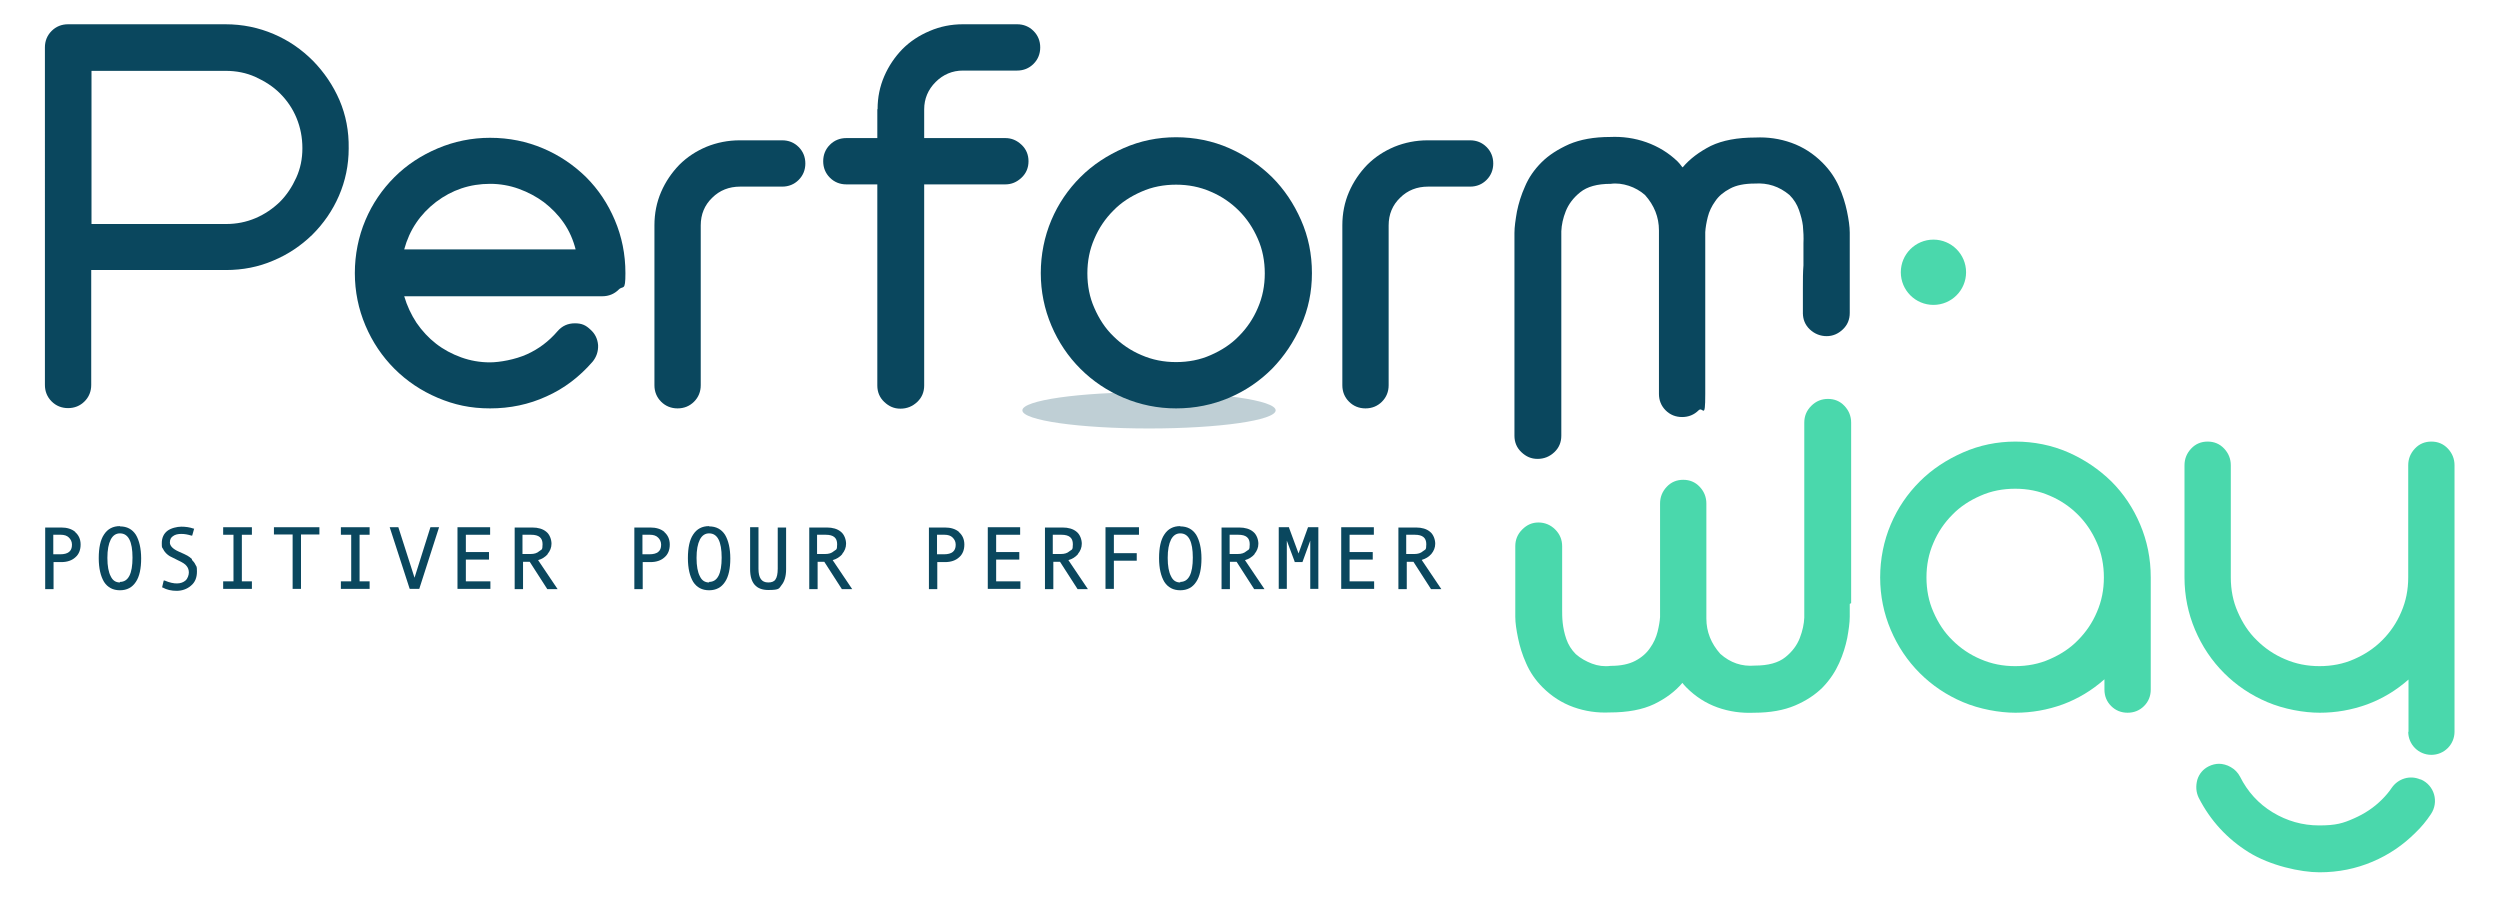 <?xml version="1.0" encoding="UTF-8"?>
<svg xmlns="http://www.w3.org/2000/svg" id="Calque_1" data-name="Calque 1" version="1.1" viewBox="0 0 896.2 321.4">
  <defs>
    <style>
      .cls-1 {
        fill: #0a475e;
      }

      .cls-1, .cls-2, .cls-3 {
        stroke-width: 0px;
      }

      .cls-2 {
        fill: #bfcfd5;
      }

      .cls-3 {
        fill: #4ad8ac;
      }
    </style>
  </defs>
  <ellipse class="cls-2" cx="411.9" cy="147.1" rx="45.4" ry="6.5"></ellipse>
  <path class="cls-1" d="M175.7,49.4c6.8,0,13.1,1.3,19,3.8,5.9,2.5,11,6,15.4,10.3,4.4,4.4,7.8,9.5,10.3,15.4,2.5,5.9,3.8,12.2,3.8,19s-.8,4.3-2.4,5.9c-1.6,1.6-3.6,2.4-5.9,2.4h-71c1,3.4,2.5,6.6,4.4,9.5,2,2.9,4.3,5.4,7,7.5,2.7,2.1,5.7,3.7,9,4.9,3.3,1.2,6.8,1.8,10.3,1.8s9.1-1,13.3-2.9c4.2-1.9,7.8-4.6,10.9-8.2,1.7-2,3.8-2.9,6.3-2.9s3.9.7,5.5,2.2c1.7,1.5,2.6,3.3,2.8,5.6.1,2.3-.6,4.3-2,6-4.7,5.4-10.2,9.6-16.5,12.4-6.3,2.9-13.1,4.3-20.2,4.3s-12.9-1.3-18.8-3.8c-5.9-2.5-11.1-6-15.5-10.4-4.4-4.4-7.9-9.6-10.4-15.5-2.5-5.9-3.8-12.2-3.8-18.8s1.3-13.1,3.8-19c2.5-5.9,6-11,10.4-15.4,4.4-4.4,9.6-7.8,15.5-10.3,5.9-2.5,12.2-3.8,18.8-3.8ZM206.4,89.6c-.9-3.6-2.3-6.8-4.3-9.7-2-2.9-4.4-5.3-7.1-7.4-2.7-2-5.7-3.6-9-4.8-3.3-1.2-6.8-1.8-10.3-1.8-7.3,0-13.7,2.2-19.4,6.5-5.7,4.4-9.5,10-11.4,17h61.6Z"></path>
  <path class="cls-1" d="M280.4,50.3c2.3,0,4.3.8,5.9,2.4,1.6,1.6,2.4,3.6,2.4,5.9s-.8,4.3-2.4,5.9c-1.6,1.6-3.6,2.4-5.9,2.4h-15.1c-3.9,0-7.3,1.3-10,4-2.7,2.6-4.1,5.9-4.1,9.9v57.3c0,2.3-.8,4.3-2.4,5.9-1.6,1.6-3.6,2.4-5.9,2.4s-4.3-.8-5.9-2.4c-1.6-1.6-2.4-3.6-2.4-5.9v-57.3c0-4.3.8-8.3,2.4-12,1.6-3.7,3.8-6.9,6.5-9.7,2.8-2.8,6-4.9,9.8-6.5,3.7-1.5,7.7-2.3,11.9-2.3h15.1Z"></path>
  <path class="cls-1" d="M314.6,39.1c0-4.2.8-8.1,2.4-11.8,1.6-3.7,3.8-6.9,6.5-9.7,2.8-2.8,6-4.9,9.8-6.5,3.7-1.6,7.7-2.4,11.9-2.4h19.4c2.3,0,4.3.8,5.9,2.4,1.6,1.6,2.4,3.6,2.4,5.9s-.8,4.3-2.4,5.9c-1.6,1.6-3.6,2.4-5.9,2.4h-19.4c-3.8,0-7.1,1.4-9.8,4.1-2.7,2.7-4.1,6-4.1,9.8v10.3h29.1c2.2,0,4.1.8,5.8,2.4,1.7,1.6,2.5,3.6,2.5,5.9s-.8,4.3-2.5,5.9c-1.7,1.6-3.6,2.4-5.8,2.4h-29.1v72.1c0,2.3-.8,4.3-2.5,5.9-1.7,1.6-3.7,2.4-6,2.4s-4.1-.8-5.8-2.4c-1.7-1.6-2.5-3.6-2.5-5.9v-72.1h-11.1c-2.3,0-4.3-.8-5.9-2.4-1.6-1.6-2.4-3.6-2.4-5.9s.8-4.3,2.4-5.9c1.6-1.6,3.6-2.4,5.9-2.4h11.1v-10.3Z"></path>
  <path class="cls-1" d="M421.6,146.4c-6.6,0-12.9-1.3-18.8-3.8-5.9-2.5-11.1-6-15.5-10.4-4.4-4.4-7.9-9.6-10.4-15.5-2.5-5.9-3.8-12.2-3.8-18.8s1.3-13.1,3.8-19c2.5-5.9,6-11,10.4-15.4,4.4-4.4,9.6-7.8,15.5-10.4,5.9-2.6,12.2-3.9,18.8-3.9s13.1,1.3,19,3.9c5.9,2.6,11,6.1,15.4,10.4,4.4,4.4,7.8,9.5,10.4,15.4,2.6,5.9,3.9,12.2,3.9,19s-1.3,12.9-3.9,18.8c-2.6,5.9-6.1,11.1-10.4,15.5-4.4,4.4-9.5,7.9-15.4,10.4-5.9,2.5-12.2,3.8-19,3.8ZM421.6,129.8c4.4,0,8.6-.8,12.4-2.5,3.9-1.7,7.3-3.9,10.1-6.8,2.9-2.9,5.2-6.3,6.8-10.1,1.7-3.9,2.5-8,2.5-12.4s-.8-8.6-2.5-12.4c-1.7-3.9-3.9-7.2-6.8-10.1-2.9-2.9-6.3-5.2-10.1-6.8-3.9-1.7-8-2.5-12.4-2.5s-8.6.8-12.4,2.5c-3.9,1.7-7.3,3.9-10.1,6.8-2.9,2.9-5.2,6.3-6.8,10.1-1.7,3.9-2.5,8-2.5,12.4s.8,8.6,2.5,12.4c1.7,3.9,3.9,7.3,6.8,10.1,2.9,2.9,6.3,5.2,10.1,6.8,3.9,1.7,8,2.5,12.4,2.5Z"></path>
  <path class="cls-1" d="M527,50.3c2.3,0,4.3.8,5.9,2.4,1.6,1.6,2.4,3.6,2.4,5.9s-.8,4.3-2.4,5.9c-1.6,1.6-3.6,2.4-5.9,2.4h-15.1c-3.9,0-7.3,1.3-10,4-2.7,2.6-4.1,5.9-4.1,9.9v57.3c0,2.3-.8,4.3-2.4,5.9-1.6,1.6-3.6,2.4-5.9,2.4s-4.3-.8-5.9-2.4c-1.6-1.6-2.4-3.6-2.4-5.9v-57.3c0-4.3.8-8.3,2.4-12,1.6-3.7,3.8-6.9,6.5-9.7,2.8-2.8,6-4.9,9.8-6.5,3.7-1.5,7.7-2.3,11.9-2.3h15.1Z"></path>
  <path class="cls-1" d="M603.2,60c2.6-3.1,6-5.6,10.1-7.7,4.2-2,9.5-3,16-3,4.4-.2,8.7.4,12.9,1.9,4.2,1.5,7.9,3.9,11.1,7.1,2.6,2.6,4.5,5.4,5.9,8.5,1.4,3.1,2.3,6.1,2.9,8.9.6,2.9,1,5.5,1,7.7,0,2.3,0,3.8,0,4.7v24.1c0,2.3-.8,4.3-2.5,5.9-1.7,1.6-3.6,2.4-5.8,2.4s-4.3-.8-6-2.4c-1.7-1.6-2.5-3.6-2.5-5.9,0-9.5,0,7.8,0,.4v-9.3c0-3,0-5.7.2-8.2v-7.9c.1-2.1,0-4.2-.2-6.3-.2-1.7-.7-3.6-1.4-5.6-.7-2-1.8-3.8-3.4-5.4-3.7-3.1-7.8-4.4-12.4-4.1-3.7,0-6.7.6-8.9,1.8-2.3,1.2-4.1,2.7-5.3,4.5-1.3,1.8-2.2,3.7-2.7,5.7-.5,2-.8,3.8-.9,5.4,0,.2,0,1.2,0,2.9,0,1.7,0,3.9,0,6.5s0,5.5,0,8.8c0,3.3,0,6.5,0,9.9,0,7.9,0,20.1,0,29.9s-.8,4.3-2.4,5.9c-1.6,1.6-3.6,2.4-5.9,2.4s-4.3-.8-5.9-2.4c-1.6-1.6-2.4-3.6-2.4-5.9,0-9.7,0-21.8,0-29.7v-28.9c0-4.8-1.7-9-5-12.7-1.7-1.5-3.7-2.6-5.8-3.3-2.2-.7-4.3-1-6.5-.7-4.8,0-8.4,1-10.9,3-2.5,2-4.2,4.3-5.2,6.8-1,2.5-1.5,4.9-1.6,7.2,0,2.3,0,3.7,0,4.1v8c0,2.4,0,5.1,0,8.2,0,3.1,0,6.2,0,9.4v43.6c0,2.3-.8,4.3-2.5,5.9-1.7,1.6-3.7,2.4-6,2.4s-4.1-.8-5.8-2.4c-1.7-1.6-2.5-3.6-2.5-5.9v-68.1c0-.9,0-2.4,0-4.6,0-2.2.4-4.8.9-7.7.6-2.9,1.5-5.9,2.9-9,1.3-3.1,3.3-6,5.9-8.6,2.6-2.6,5.9-4.7,9.9-6.5,4-1.7,8.9-2.6,14.7-2.6,4.4-.2,8.8.4,13,1.9,4.2,1.5,8,3.8,11.2,6.9.5.5,1,1.1,1.5,1.8Z"></path>
  <g>
    <path class="cls-3" d="M663.1,216.5c0,.7,0,2.2,0,4.5,0,2.3-.4,4.9-.9,7.7-.6,2.9-1.5,5.9-2.9,9-1.4,3.1-3.3,6-5.9,8.7-2.6,2.6-5.9,4.8-9.9,6.5-4,1.7-8.9,2.6-14.7,2.6-4.5.2-8.9-.4-13.1-1.9-4.2-1.5-7.9-3.9-11.1-7.1-.7-.7-1.2-1.3-1.5-1.7-2.6,3.1-6,5.6-10.1,7.6-4.2,2-9.5,3-16,3-4.4.2-8.7-.4-12.9-1.9-4.2-1.5-7.9-3.9-11.1-7.1-2.6-2.6-4.5-5.4-5.9-8.6-1.4-3.1-2.3-6.1-2.9-9-.6-2.9-1-5.5-1-7.7,0-2.3,0-3.8,0-4.7v-20.6c0-2.3.8-4.3,2.5-6,1.7-1.7,3.6-2.5,5.8-2.5s4.3.8,6,2.5c1.7,1.7,2.5,3.7,2.5,6v20.7c0,.1,0,.8,0,2.1,0,1.3,0,2.9.2,4.7.2,1.8.6,3.8,1.3,5.8.7,2,1.8,3.8,3.4,5.4,1.7,1.5,3.7,2.6,5.8,3.4,2.1.8,4.4,1.1,6.7.8,3.6,0,6.5-.6,8.8-1.8,2.3-1.2,4.1-2.8,5.3-4.6,1.3-1.8,2.2-3.8,2.7-5.8.5-2,.8-3.8.9-5.3v-40.7c0-2.3.8-4.3,2.4-6,1.6-1.7,3.6-2.5,5.9-2.5s4.3.8,5.9,2.5c1.6,1.7,2.4,3.7,2.4,6v25.4c0,3.3,0,6.6,0,10,0,3.3,0-6.5,0-3.8s0,4.8,0,6.5c0,1.7,0,2.8,0,3.1,0,4.8,1.7,9,5,12.7,3.6,3.2,7.7,4.6,12.4,4.2,4.8,0,8.4-1,10.9-3,2.5-2,4.2-4.3,5.2-6.9,1-2.6,1.5-5,1.6-7.3,0-2.3,0-3.7,0-4.1,0-2.9,0-5.6,0-8,0-2.4,0-5.1,0-8.1v-49.7c0-2.3.8-4.3,2.5-6,1.7-1.7,3.7-2.5,6-2.5s4.3.8,5.9,2.5c1.6,1.7,2.4,3.7,2.4,6v64.7Z"></path>
    <path class="cls-3" d="M754.3,243.6c-4.4,3.9-9.4,6.9-14.8,8.9-5.5,2-11.2,3-17,3s-12.9-1.3-18.8-3.8c-5.9-2.5-11.1-6-15.5-10.4-4.4-4.4-7.9-9.6-10.4-15.5-2.5-5.9-3.8-12.2-3.8-18.8s1.3-13.1,3.8-19c2.5-5.9,6-11,10.4-15.4,4.4-4.4,9.6-7.8,15.5-10.4,5.9-2.6,12.2-3.9,18.8-3.9s13.1,1.3,19,3.9c5.9,2.6,11,6.1,15.4,10.4,4.4,4.4,7.8,9.5,10.3,15.4,2.5,5.9,3.8,12.2,3.8,19v40.2c0,2.3-.8,4.3-2.4,5.9-1.6,1.6-3.6,2.4-5.9,2.4s-4.3-.8-5.9-2.4c-1.6-1.6-2.4-3.6-2.4-5.9v-3.7ZM722.4,175.2c-4.4,0-8.6.8-12.4,2.5-3.9,1.7-7.3,3.9-10.1,6.8-2.9,2.9-5.2,6.3-6.8,10.1-1.7,3.9-2.5,8-2.5,12.4s.8,8.6,2.5,12.4c1.7,3.9,3.9,7.3,6.8,10.1,2.9,2.9,6.3,5.2,10.1,6.8,3.9,1.7,8,2.5,12.4,2.5s8.6-.8,12.4-2.5c3.9-1.7,7.3-3.9,10.1-6.8,2.9-2.9,5.2-6.3,6.8-10.1,1.7-3.9,2.5-8,2.5-12.4s-.8-8.6-2.5-12.4c-1.7-3.9-3.9-7.2-6.8-10.1-2.9-2.9-6.3-5.2-10.1-6.8-3.9-1.7-8-2.5-12.4-2.5Z"></path>
    <path class="cls-3" d="M863.4,262.4v-18.8c-4.4,3.9-9.4,6.9-14.8,8.9-5.5,2-11.2,3-17,3s-12.9-1.3-18.8-3.8c-5.9-2.5-11.1-6-15.5-10.4-4.4-4.4-7.9-9.6-10.4-15.5-2.5-5.9-3.8-12.2-3.8-18.8v-40.2c0-2.3.8-4.3,2.4-6,1.6-1.7,3.6-2.5,5.9-2.5s4.3.8,5.9,2.5c1.6,1.7,2.4,3.7,2.4,6v40.2c0,4.4.8,8.6,2.5,12.4,1.7,3.9,3.9,7.3,6.8,10.1,2.9,2.9,6.3,5.2,10.1,6.8,3.9,1.7,8,2.5,12.4,2.5s8.6-.8,12.4-2.5c3.9-1.7,7.2-3.9,10.1-6.8,2.9-2.9,5.2-6.3,6.8-10.1,1.7-3.9,2.5-8,2.5-12.4v-40.2c0-2.3.8-4.3,2.4-6,1.6-1.7,3.6-2.5,5.9-2.5s4.3.8,5.9,2.5c1.6,1.7,2.4,3.7,2.4,6v95.5c0,4.6-3.7,8.3-8.3,8.3h0c-4.6,0-8.3-3.7-8.3-8.3Z"></path>
  </g>
  <g>
    <path class="cls-1" d="M27,190.7c-1.3-1.1-3-1.6-5.1-1.6h-5.7v22.1h3v-9.7h2.8c2.1,0,3.8-.6,5-1.7,1.3-1.1,1.9-2.7,1.9-4.6s-.7-3.4-2-4.5ZM19.2,191.7h2.6c1.2,0,2.2.3,2.9,1,.7.7,1.1,1.5,1.1,2.6,0,2.3-1.4,3.4-4.2,3.4h-2.5v-7Z"></path>
    <path class="cls-1" d="M43,188.6c-2.5,0-4.4,1-5.7,3-1.3,1.9-1.9,4.8-1.9,8.5s.7,6.5,1.9,8.5c1.3,2,3.2,3,5.7,3s4.4-1,5.7-3c1.3-1.9,1.9-4.8,1.9-8.4s-.7-6.5-1.9-8.5c-1.3-2-3.2-3-5.7-3ZM43,208.8c-1.5,0-2.6-.7-3.3-2.2-.8-1.5-1.2-3.7-1.2-6.6s.4-5,1.2-6.6c.8-1.5,1.9-2.2,3.3-2.2,3,0,4.5,2.9,4.5,8.7s-1.5,8.7-4.5,8.7Z"></path>
    <path class="cls-1" d="M68.8,200.4c-.5-.5-1.1-.9-1.6-1.2-.5-.3-1.6-.8-3.2-1.5-2-.9-3.1-2-3.1-3.2s.4-1.8,1.1-2.3c.8-.6,1.8-.8,3-.8s2.3.2,3.6.6h.3c0,0,.7-2.5.7-2.5h-.2c-1.4-.5-2.9-.7-4.4-.7s-3.7.5-5,1.5c-1.3,1-2,2.5-2,4.4s.1,1.4.4,2c.3.6.6,1.1,1.1,1.6.5.5.9.8,1.4,1.1.5.3,1.5.7,3,1.5,1.5.7,2.5,1.3,3,2,.5.6.8,1.4.8,2.3s-.4,2.2-1.2,2.9c-1.5,1.3-4,1.5-7.5,0h-.3c0-.1-.6,2.5-.6,2.5h.2c1.4.8,3.1,1.2,5,1.2s3.7-.6,5.1-1.8c1.5-1.2,2.2-2.9,2.2-5.1s-.2-1.7-.5-2.4c-.3-.7-.8-1.3-1.3-1.8Z"></path>
    <polygon class="cls-1" points="80 191.7 83.7 191.7 83.7 208.4 80 208.4 80 211.1 90.3 211.1 90.3 208.4 86.7 208.4 86.7 191.7 90.3 191.7 90.3 189 80 189 80 191.7"></polygon>
    <polygon class="cls-1" points="98.2 191.6 104.9 191.6 104.9 211.1 107.9 211.1 107.9 191.6 114.5 191.6 114.5 189 98.2 189 98.2 191.6"></polygon>
    <polygon class="cls-1" points="122.2 191.7 125.9 191.7 125.9 208.4 122.2 208.4 122.2 211.1 132.5 211.1 132.5 208.4 128.9 208.4 128.9 191.7 132.5 191.7 132.5 189 122.2 189 122.2 191.7"></polygon>
    <polygon class="cls-1" points="148.6 207.1 142.8 189 139.7 189 146.8 210.9 146.9 211.1 150.3 211.1 157.4 189 154.3 189 148.6 207.1"></polygon>
    <polygon class="cls-1" points="167 200.6 175.3 200.6 175.3 197.9 167 197.9 167 191.7 175.7 191.7 175.7 189 164 189 164 211.1 175.8 211.1 175.8 208.4 167 208.4 167 200.6"></polygon>
    <path class="cls-1" d="M196.3,198.6c.9-1.1,1.4-2.3,1.4-3.7s-.6-3.3-1.9-4.3c-1.2-1-2.9-1.5-5-1.5h-6.3v22.1h3v-9.8h2.4l6.3,9.8h3.7l-7-10.4c1.4-.4,2.5-1.1,3.4-2.1ZM187.4,191.7h3c2.8,0,4.1,1.1,4.1,3.4s-.4,1.8-1.2,2.5-1.8,1-3.1,1h-2.9v-6.9Z"></path>
    <path class="cls-1" d="M238.2,190.7c-1.3-1.1-3-1.6-5.1-1.6h-5.7v22.1h3v-9.7h2.8c2.1,0,3.8-.6,5-1.7,1.3-1.1,1.9-2.7,1.9-4.6s-.7-3.4-2-4.5ZM230.4,191.7h2.6c1.2,0,2.2.3,2.9,1,.7.7,1.1,1.5,1.1,2.6,0,2.3-1.4,3.4-4.2,3.4h-2.5v-7Z"></path>
    <path class="cls-1" d="M254.2,188.6c-2.5,0-4.4,1-5.7,3-1.3,1.9-1.9,4.8-1.9,8.5s.7,6.5,1.9,8.5c1.3,2,3.2,3,5.7,3s4.4-1,5.7-3c1.3-1.9,1.9-4.8,1.9-8.4s-.7-6.5-1.9-8.5c-1.3-2-3.2-3-5.7-3ZM254.2,208.8c-1.5,0-2.6-.7-3.3-2.2-.8-1.5-1.2-3.7-1.2-6.6s.4-5,1.2-6.6c.8-1.5,1.9-2.2,3.3-2.2,3,0,4.5,2.9,4.5,8.7s-1.5,8.7-4.5,8.7Z"></path>
    <path class="cls-1" d="M278.8,203.9c0,1.8-.3,3.1-.8,3.8-.5.8-1.4,1.1-2.6,1.1-2.4,0-3.5-1.6-3.5-4.9v-14.9h-3v15.1c0,4.9,2.2,7.4,6.5,7.4s3.8-.6,4.8-1.8c1-1.2,1.6-3.1,1.6-5.6v-15h-3v14.8Z"></path>
    <path class="cls-1" d="M301.9,198.6c.9-1.1,1.4-2.3,1.4-3.7s-.6-3.3-1.9-4.3c-1.2-1-2.9-1.5-5-1.5h-6.3v22.1h3v-9.8h2.4l6.3,9.8h3.7l-7-10.4c1.4-.4,2.5-1.1,3.4-2.1ZM293,191.7h3c2.8,0,4.1,1.1,4.1,3.4s-.4,1.8-1.2,2.5c-.8.7-1.8,1-3.1,1h-2.9v-6.9Z"></path>
    <path class="cls-1" d="M343.8,190.7c-1.3-1.1-3-1.6-5.1-1.6h-5.7v22.1h3v-9.7h2.8c2.1,0,3.8-.6,5-1.7,1.3-1.1,1.9-2.7,1.9-4.6s-.7-3.4-2-4.5ZM336,191.7h2.6c1.2,0,2.2.3,2.9,1,.7.7,1.1,1.5,1.1,2.6,0,2.3-1.4,3.4-4.2,3.4h-2.5v-7Z"></path>
    <polygon class="cls-1" points="357.1 200.6 365.4 200.6 365.4 197.9 357.1 197.9 357.1 191.7 365.7 191.7 365.7 189 354.1 189 354.1 211.1 365.8 211.1 365.8 208.4 357.1 208.4 357.1 200.6"></polygon>
    <path class="cls-1" d="M386.4,198.6c.9-1.1,1.4-2.3,1.4-3.7s-.6-3.3-1.9-4.3c-1.2-1-2.9-1.5-5-1.5h-6.3v22.1h3v-9.8h2.4l6.3,9.8h3.7l-7-10.4c1.4-.4,2.5-1.1,3.4-2.1ZM377.5,191.7h3c2.8,0,4.1,1.1,4.1,3.4s-.4,1.8-1.2,2.5-1.8,1-3.1,1h-2.9v-6.9Z"></path>
    <polygon class="cls-1" points="396.3 211.1 399.3 211.1 399.3 201 407.5 201 407.5 198.3 399.3 198.3 399.3 191.7 408.3 191.7 408.3 189 396.3 189 396.3 211.1"></polygon>
    <path class="cls-1" d="M423.1,188.6c-2.5,0-4.4,1-5.7,3-1.3,1.9-1.9,4.8-1.9,8.5s.7,6.5,1.9,8.5c1.3,2,3.2,3,5.7,3s4.4-1,5.7-3c1.3-1.9,1.9-4.8,1.9-8.4s-.7-6.5-1.9-8.5c-1.3-2-3.2-3-5.7-3ZM423.1,208.8c-1.5,0-2.6-.7-3.3-2.2-.8-1.5-1.2-3.7-1.2-6.6s.4-5,1.2-6.6c.8-1.5,1.9-2.2,3.3-2.2,3,0,4.5,2.9,4.5,8.7s-1.5,8.7-4.5,8.7Z"></path>
    <path class="cls-1" d="M449.7,198.6c.9-1.1,1.4-2.3,1.4-3.7s-.6-3.3-1.9-4.3c-1.2-1-2.9-1.5-5-1.5h-6.3v22.1h3v-9.8h2.4l6.3,9.8h3.7l-7-10.4c1.4-.4,2.5-1.1,3.4-2.1ZM440.9,191.7h3c2.8,0,4.1,1.1,4.1,3.4s-.4,1.8-1.2,2.5c-.8.7-1.8,1-3.1,1h-2.9v-6.9Z"></path>
    <polygon class="cls-1" points="465.5 198.4 462.1 189.2 462.1 189 458.4 189 458.4 211.1 461.3 211.1 461.3 193.8 464.1 201.3 464.1 201.5 466.9 201.5 469.7 193.8 469.7 211.1 472.6 211.1 472.6 189 468.9 189 465.5 198.4"></polygon>
    <polygon class="cls-1" points="483.8 200.6 492.1 200.6 492.1 197.9 483.8 197.9 483.8 191.7 492.5 191.7 492.5 189 480.8 189 480.8 211.1 492.6 211.1 492.6 208.4 483.8 208.4 483.8 200.6"></polygon>
    <path class="cls-1" d="M509.7,200.7c1.4-.4,2.5-1.1,3.4-2.1.9-1.1,1.4-2.3,1.4-3.7s-.6-3.3-1.9-4.3c-1.2-1-2.9-1.5-5-1.5h-6.3v22.1h3v-9.8h2.4l6.3,9.8h3.7l-7-10.4ZM504.2,191.7h3c2.8,0,4.1,1.1,4.1,3.4s-.4,1.8-1.2,2.5c-.8.7-1.8,1-3.1,1h-2.9v-6.9Z"></path>
  </g>
  <circle class="cls-3" cx="693.1" cy="97.6" r="11.7"></circle>
  <path class="cls-3" d="M867.8,279.4c4.9,2.1,6.6,8.1,3.6,12.5-1.6,2.4-3.4,4.6-5.5,6.6-4.4,4.4-9.5,7.9-15.4,10.4-5.9,2.5-12.2,3.8-19,3.8s-17.7-2.4-25.4-7.2c-7.7-4.8-13.7-11.3-17.9-19.5-1-2.1-1.1-4.2-.5-6.5.7-2.2,2.1-3.8,4.1-4.8,1.2-.6,2.5-.9,3.7-.9s2.9.4,4.2,1.2c1.4.8,2.5,1.9,3.3,3.4,2.7,5.4,6.6,9.7,11.7,12.8,5.1,3.1,10.7,4.7,16.7,4.7s8.6-.8,12.4-2.5c3.9-1.7,7.2-3.9,10.1-6.8,1.3-1.3,2.5-2.7,3.5-4.2,2.3-3.3,6.5-4.6,10.2-3h0Z"></path>
  <path class="cls-1" d="M125,53.2c0,6-1.2,11.7-3.5,17-2.3,5.3-5.5,9.9-9.5,13.9-4,3.9-8.7,7.1-14,9.3-5.3,2.3-11,3.4-17,3.4h-48.3v41.2c0,2.3-.8,4.3-2.4,5.9s-3.6,2.4-5.9,2.4-4.3-.8-5.9-2.4c-1.6-1.6-2.4-3.6-2.4-5.9V17c0-2.3.8-4.3,2.4-5.9s3.6-2.4,5.9-2.4h56.4c6.2,0,11.9,1.2,17.3,3.5,5.4,2.3,10,5.5,14.1,9.6,4,4.1,7.2,8.8,9.5,14.1,2.3,5.4,3.4,11.1,3.3,17.3ZM108.4,53.1c0-3.8-.7-7.4-2.1-10.8-1.4-3.4-3.4-6.3-5.9-8.8-2.5-2.5-5.5-4.4-8.8-5.9-3.3-1.5-6.9-2.2-10.7-2.2h-48.1v54.9h48.3c3.7,0,7.2-.7,10.5-2.1,3.3-1.4,6.2-3.4,8.7-5.8,2.5-2.5,4.4-5.4,5.9-8.7,1.5-3.3,2.2-6.8,2.2-10.5Z"></path>
</svg>
